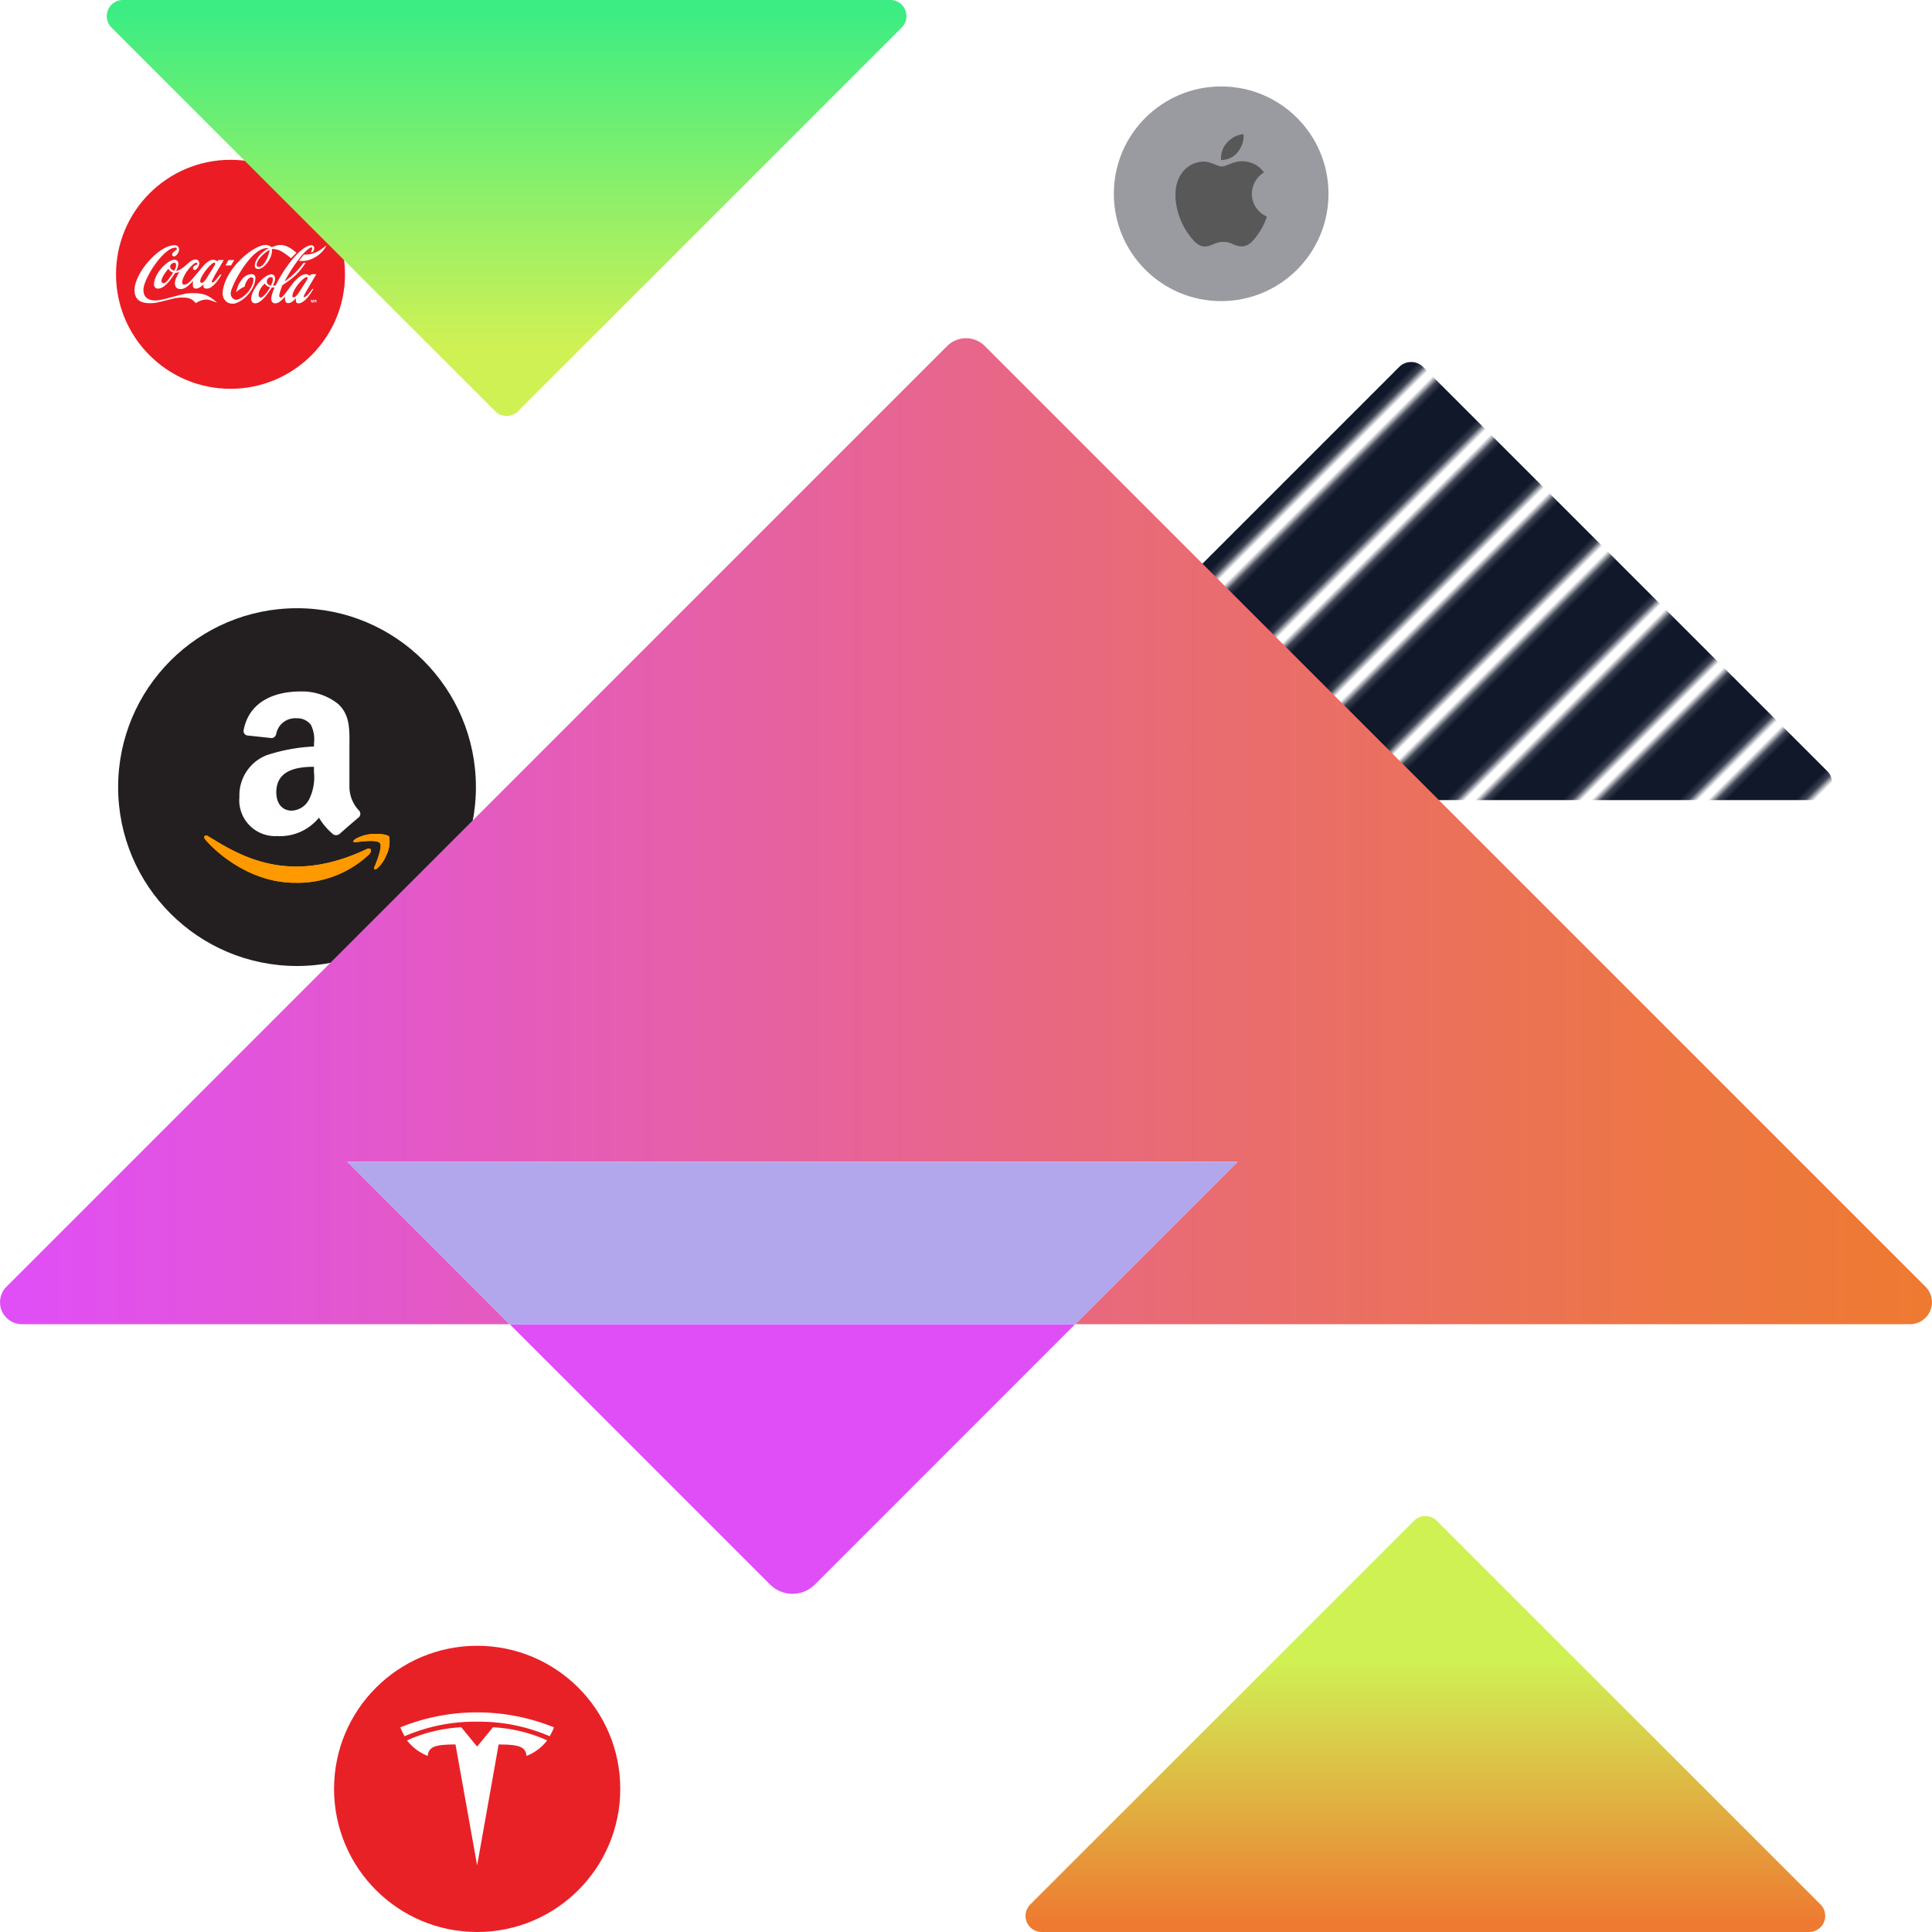 <svg xmlns="http://www.w3.org/2000/svg" xmlns:xlink="http://www.w3.org/1999/xlink" viewBox="0 0 208.534 208.534"><defs><style>.cls-1,.cls-2{fill:none;}.cls-2{stroke:#10182a;stroke-width:9.6px;}.cls-3{fill:#ec1c24;}.cls-4,.cls-9{fill:#fff;}.cls-4,.cls-7{fill-rule:evenodd;}.cls-5{fill:#231f20;}.cls-6{fill:#f90;}.cls-8{fill:#e82127;}.cls-10{fill:#9a9ba0;}.cls-11{fill:#585858;}.cls-12{fill:url(#linear-gradient);}.cls-13{fill:url(#linear-gradient-2);}.cls-14{fill:url(#_6_lpi_80_2);}.cls-15{fill:url(#linear-gradient-3);}.cls-16{fill:#e04ef8;}.cls-17{fill:#b2a6ed;}</style><linearGradient id="linear-gradient" x1="54.683" y1=".95" x2="54.683" y2="37.547" gradientUnits="userSpaceOnUse"><stop offset="0" stop-color="#3bed83"/><stop offset="1" stop-color="#d0f154"/></linearGradient><linearGradient id="linear-gradient-2" x1="153.852" y1="207.584" x2="153.852" y2="170.987" gradientUnits="userSpaceOnUse"><stop offset="0" stop-color="#ee7a31"/><stop offset=".775" stop-color="#d0f154"/></linearGradient><pattern id="_6_lpi_80_2" data-name="6 lpi 80% 2" width="72" height="72" patternTransform="matrix(0.524, -0.524, -0.524, -0.524, 452.346, 2194.679)" patternUnits="userSpaceOnUse" viewBox="0 0 72 72"><path class="cls-1" d="M0 0h72v72H0z"/><path class="cls-2" d="M71.75 66h72.5z"/><path class="cls-2" d="M71.75 42h72.5z"/><path class="cls-2" d="M71.75 18h72.5z"/><path class="cls-2" d="M71.75 54h72.5z"/><path class="cls-2" d="M71.75 30h72.5z"/><path class="cls-2" d="M71.75 6h72.5z"/><path class="cls-2" d="M-.25 66h72.5z"/><path class="cls-2" d="M-.25 42h72.5z"/><path class="cls-2" d="M-.25 18h72.5z"/><path class="cls-2" d="M-.25 54h72.5z"/><path class="cls-2" d="M-.25 30h72.5z"/><path class="cls-2" d="M-.25 6h72.5z"/><path class="cls-2" d="M-72.25 66H.25z"/><path class="cls-2" d="M-72.25 42H.25z"/><path class="cls-2" d="M-72.25 18H.25z"/><path class="cls-2" d="M-72.25 54H.25z"/><path class="cls-2" d="M-72.25 30H.25z"/><path class="cls-2" d="M-72.25 6H.25z"/></pattern><linearGradient id="linear-gradient-3" y1="89.718" x2="208.534" y2="89.718" gradientUnits="userSpaceOnUse"><stop offset="0" stop-color="#e04ef8"/><stop offset=".241" stop-color="#e45ac2"/><stop offset=".608" stop-color="#e96b74"/><stop offset=".87" stop-color="#ed7644"/><stop offset="1" stop-color="#ee7a31"/></linearGradient></defs><g id="Layer_2" data-name="Layer 2"><g id="Layer_1-2" data-name="Layer 1"><circle class="cls-3" cx="24.88" cy="29.608" r="12.358"/><path class="cls-4" d="M21.825 31.734a4.4 4.4.0 0 0-.963-.092 3.934 3.934.0 0 0-1.164.133c-.554.127-1.354.355-1.886.486a4.478 4.478.0 0 1-1.055.169 2.139 2.139.0 0 1-.368-.031 1.322 1.322.0 0 1-.293-.086 1.079 1.079.0 0 1-.219-.122.916.916.0 0 1-.16-.149.833.833.0 0 1-.115-.174.92.92.0 0 1-.076-.2 1.257 1.257.0 0 1-.038-.234 1.684 1.684.0 0 1 0-.265 2.175 2.175.0 0 1 .1-.458 5.441 5.441.0 0 1 .279-.7 9.627 9.627.0 0 1 .518-.943 10.851 10.851.0 0 1 .654-.927 7.284 7.284.0 0 1 .6-.672 4.332 4.332.0 0 1 .467-.4 2.347 2.347.0 0 1 .345-.212 1.316 1.316.0 0 1 .261-.1.837.837.0 0 1 .214-.029.166.166.0 0 1 .114.032.154.154.0 0 1 .037.119.646.646.0 0 1 0 .085 1.421 1.421.0 0 0-.3.2 1.189 1.189.0 0 0-.094.093.388.388.0 0 0-.107.206.214.214.0 0 0 .085.168c.123.1.277.032.431-.142a.825.825.0 0 0 .087-.12.99.99.0 0 0 .071-.142.607.607.0 0 0 .007-.569.4.4.0 0 0-.1-.1.479.479.0 0 0-.144-.067.647.647.0 0 0-.211-.022 1.851 1.851.0 0 0-.359.047 2.622 2.622.0 0 0-.475.162 4.105 4.105.0 0 0-.592.331 6.39 6.39.0 0 0-.7.549 8.3 8.3.0 0 0-.735.758 7.361 7.361.0 0 0-1.065 1.627 4.514 4.514.0 0 0-.24.637 2.686 2.686.0 0 0-.1.514 2.23 2.23.0 0 0 .022.612 1.449 1.449.0 0 0 .068.236 1.08 1.08.0 0 0 .1.2.957.957.0 0 0 .139.174 1.063 1.063.0 0 0 .187.151 1.317 1.317.0 0 0 .255.126 1.7 1.7.0 0 0 .36.093 3.047 3.047.0 0 0 .488.037 3.848 3.848.0 0 0 1-.114c.459-.1 1.106-.279 1.567-.379a3.818 3.818.0 0 1 1.01-.112 2.834 2.834.0 0 1 .482.036 1.3 1.3.0 0 1 .337.1 1.125 1.125.0 0 1 .282.172 2.15 2.15.0 0 1 .3.3 2.262 2.262.0 0 1 .844-.363 1.736 1.736.0 0 1 .326-.032 1.045 1.045.0 0 1 .14.012 1.417 1.417.0 0 1 .277.072c.166.055.441.154.713.257a4.89 4.89.0 0 0-.822-.627A2.471 2.471.0 0 0 21.825 31.734zm3.461-3.663h-.628l-.317.578h.6zm9.138-1.007a2.751 2.751.0 0 1-.757.322 3.361 3.361.0 0 1-.862.1l-.542.657c.045.007.089.013.126.016a2.168 2.168.0 0 0 .259.011 2.307 2.307.0 0 0 .6-.08 3.289 3.289.0 0 0 1.244-.658 3.07 3.07.0 0 0 .46-.481 2.246 2.246.0 0 0 .289-.49A5.744 5.744.0 0 1 34.424 27.064zM33.708 31.2c-.111.153-.227.3-.321.413a3.01 3.01.0 0 1-.222.244 1.542 1.542.0 0 1-.137.121.649.649.0 0 1-.088.058.187.187.0 0 1-.128.029c-.046-.012-.044-.052-.042-.077s-.009.008.056-.116c.048-.09.14-.263.234-.436l1.08-1.839h-.531l-.183.157a1.593 1.593.0 0 0-.186-.109.407.407.0 0 0-.115-.039.539.539.0 0 0-.1-.009 1.078 1.078.0 0 0-.551.175 2.179 2.179.0 0 0-.19.13c-.069.054-.146.122-.239.209a3.468 3.468.0 0 0-.4.437c-.194.243-.472.621-.668.879s-.309.4-.388.486a.856.856.0 0 1-.156.148.377.377.0 0 1-.082.046.16.16.0 0 1-.086.012c-.049.0-.107-.076-.115-.126a.561.561.0 0 1 .026-.284c.02-.085.055-.212.108-.374s.123-.36.2-.555a12.014 12.014.0 0 0 1.117-.81 5.5 5.5.0 0 0 .74-.727 9.089 9.089.0 0 0 .652-.882l-.245.027a6.884 6.884.0 0 1-.531.667 8.564 8.564.0 0 1-.688.685 8.812 8.812.0 0 1-.817.645c.181-.342.375-.68.577-1.01s.415-.649.625-.944.418-.563.6-.786.355-.4.49-.531a2.991 2.991.0 0 1 .323-.276 1.048 1.048.0 0 1 .184-.108.275.275.0 0 1 .106-.025.075.075.0 0 1 .043.015c.057.05.047.079.037.135a.438.438.0 0 1-.032.095c-.025.063-.071.172-.119.281l.22-.026c.041-.064.078-.13.1-.176a.4.4.0 0 0 .038-.1.519.519.0 0 0 .014-.093.339.339.0 0 0-.109-.3.322.322.0 0 0-.09-.051.592.592.0 0 0-.346.02 1.663 1.663.0 0 0-.32.136 3.006 3.006.0 0 0-.443.3A5.863 5.863.0 0 0 32 27.5a10.67 10.67.0 0 0-.761.9c-.268.352-.544.754-.8 1.165a14.053 14.053.0 0 0-.691 1.261h-.291c.057-.12.111-.243.146-.331a1.442 1.442.0 0 0 .06-.2.74.74.0 0 0-.015-.443.418.418.0 0 0-.063-.105.354.354.0 0 0-.3-.134.785.785.0 0 0-.168.025 1.092 1.092.0 0 0-.222.081 2 2 0 0 0-.285.17 2.985 2.985.0 0 0-.352.292 4.507 4.507.0 0 0-.384.417 4.41 4.41.0 0 0-.579.926 2.664 2.664.0 0 0-.13.356 1.635 1.635.0 0 0-.052.272.782.782.0 0 0 .005.2.5.5.0 0 0 .049.159.414.414.0 0 0 .091.122.393.393.0 0 0 .128.079.486.486.0 0 0 .158.028.8.8.0 0 0 .363-.1 1.69 1.69.0 0 0 .241-.153 2.857 2.857.0 0 0 .308-.276 4.81 4.81.0 0 0 .4-.474c.151-.2.322-.45.481-.707h.29c-.1.251-.187.5-.24.665a2.094 2.094.0 0 0-.078.3 1.386 1.386.0 0 0-.026.349.654.654.0 0 0 .03.132.442.442.0 0 0 .056.108.413.413.0 0 0 .083.084.391.391.0 0 0 .11.055.475.475.0 0 0 .133.02.877.877.0 0 0 .506-.188 2.315 2.315.0 0 0 .251-.207c.1-.093.213-.214.321-.341a1.961 1.961.0 0 0-.008.224 1.225 1.225.0 0 0 .013.159.692.692.0 0 0 .027.107.365.365.0 0 0 .033.074.274.274.0 0 0 .269.146.738.738.0 0 0 .114-.012.77.77.0 0 0 .261-.106 1.349 1.349.0 0 0 .185-.139c.078-.068.178-.167.274-.268-.006.072-.009.144-.008.2a.639.639.0 0 0 .012.121.333.333.0 0 0 .02.075.228.228.0 0 0 .131.137.636.636.0 0 0 .472-.08 1.584 1.584.0 0 0 .237-.152 2.78 2.78.0 0 0 .292-.27 4.3 4.3.0 0 0 .356-.44 6.677 6.677.0 0 0 .391-.617zm-4.774.173a3.847 3.847.0 0 1-.239.312 2.839 2.839.0 0 1-.218.231 1.3 1.3.0 0 1-.164.134.589.589.0 0 1-.1.058.163.163.0 0 1-.066.015.209.209.0 0 1-.17-.095.3.3.0 0 1-.039-.076.463.463.0 0 1-.022-.212 1.455 1.455.0 0 1 .032-.181 1.437 1.437.0 0 1 .073-.211 2.14 2.14.0 0 1 .576-.75.571.571.0 0 0 .112.174.707.707.0 0 0 .088.08.79.79.0 0 0 .14.081 1.7 1.7.0 0 0 .227.085C29.09 31.136 29.013 31.256 28.934 31.368zm.508-1.119a1.061 1.061.0 0 1-.017.113.669.669.0 0 1-.05.152c-.033.078-.091.2-.153.314a1.413 1.413.0 0 1-.177-.071.482.482.0 0 1-.1-.062.363.363.0 0 1-.056-.054.323.323.0 0 1-.064-.111.477.477.0 0 1 .205-.562.377.377.0 0 1 .2-.059.217.217.0 0 1 .162.049.249.249.0 0 1 .055.178C29.448 30.167 29.446 30.208 29.442 30.249zM32.3 31.513a3.38 3.38.0 0 1-.225.307 1.348 1.348.0 0 1-.16.171.492.492.0 0 1-.116.077.189.189.0 0 1-.2-.008c-.043-.052-.037-.091-.033-.165.0-.033.011-.077.022-.127a1.616 1.616.0 0 1 .051-.171 2.111 2.111.0 0 1 .095-.219c.041-.083.094-.178.159-.283s.147-.222.239-.342.2-.243.3-.351a3.555 3.555.0 0 1 .282-.271 1.6 1.6.0 0 1 .2-.149.619.619.0 0 1 .114-.057.183.183.0 0 1 .069-.015.171.171.0 0 1 .092.018c.041.037.018.081.005.132a.7.7.0 0 1-.047.115 1.58 1.58.0 0 1-.087.155zm-4.8-1.034a2.37 2.37.0 0 0 .066-.385.663.663.0 0 0-.022-.258.386.386.0 0 0-.041-.084.318.318.0 0 0-.135-.113.394.394.0 0 0-.105-.032.745.745.0 0 0-.142-.012 1.117 1.117.0 0 0-.176.016 1.381 1.381.0 0 0-.774.478 2.433 2.433.0 0 0-.2.266 2.843 2.843.0 0 0-.2.34 3.458 3.458.0 0 0-.168.4 3.844 3.844.0 0 0-.122.442c.139-.116.282-.228.384-.3a2.009 2.009.0 0 1 .247-.158c.083-.045.188-.1.293-.144a2.249 2.249.0 0 1 .162-.477 1.705 1.705.0 0 1 .095-.174 1.235 1.235.0 0 1 .094-.127.64.64.0 0 1 .245-.192.264.264.0 0 1 .3.037.253.253.0 0 1 .056.148 1.706 1.706.0 0 1-.119.586 2.608 2.608.0 0 1-.13.287 2.644 2.644.0 0 1-.2.31 3.23 3.23.0 0 1-.6.631 2.09 2.09.0 0 1-.615.355.677.677.0 0 1-.192.035.46.46.0 0 1-.157-.023.61.61.0 0 1-.282-.2.77.77.0 0 1-.1-.161.73.73.0 0 1-.057-.354 2.006 2.006.0 0 1 .136-.5 9.075 9.075.0 0 1 .416-.92c.189-.363.425-.767.653-1.118a10.468 10.468.0 0 1 .649-.893 7 7 0 0 1 .533-.591 4.687 4.687.0 0 1 .424-.372A2.917 2.917.0 0 1 28.073 27a2.111 2.111.0 0 1 .276-.132 1.607 1.607.0 0 1 .651-.09 4.19 4.19.0 0 0-.5.335 3.267 3.267.0 0 0-.676.7 2.3 2.3.0 0 0-.175.3 1.676 1.676.0 0 0-.1.264 1.626 1.626.0 0 0-.043.221.621.621.0 0 0 0 .144.4.4.0 0 0 .028.1.3.3.0 0 0 .049.078.285.285.0 0 0 .07.059.409.409.0 0 0 .1.038.506.506.0 0 0 .126.015.716.716.0 0 0 .3-.077 1.205 1.205.0 0 0 .2-.118 2.006 2.006.0 0 0 .228-.193 2.849 2.849.0 0 0 .236-.272 2.736 2.736.0 0 0 .213-.32 2.442 2.442.0 0 0 .252-.609 1.5 1.5.0 0 0 .043-.251c0-.02.0-.041.0-.081s0-.1.0-.142a.761.761.0 0 1 0-.093 2.157 2.157.0 0 1 .583.071 2.107 2.107.0 0 1 .6.28 8.756 8.756.0 0 1 .879.649L32 27.282a5.605 5.605.0 0 0-.573-.437 3.046 3.046.0 0 0-.465-.253 2.147 2.147.0 0 0-.366-.117 1.41 1.41.0 0 0-.492-.023 1.542 1.542.0 0 0-.262.054c-.131.037-.326.1-.52.171a2.323 2.323.0 0 0-.292-.165.691.691.0 0 0-.181-.058 1.329 1.329.0 0 0-.61.06 3.529 3.529.0 0 0-.625.26 6.243 6.243.0 0 0-.814.522 8.425 8.425.0 0 0-1.594 1.576 6.93 6.93.0 0 0-.532.789 5.728 5.728.0 0 0-.344.7 4.63 4.63.0 0 0-.2.611 3.535 3.535.0 0 0-.089.509 1.415 1.415.0 0 0 0 .354 1.23 1.23.0 0 0 .078.3 1.144 1.144.0 0 0 .154.258 1.048 1.048.0 0 0 .226.209 1.126 1.126.0 0 0 .285.133 1.089 1.089.0 0 0 .649-.006 2.137 2.137.0 0 0 .412-.175 3.534 3.534.0 0 0 .917-.747 3.487 3.487.0 0 0 .594-.91A3.042 3.042.0 0 0 27.506 30.479zm1.6-3.513a2.281 2.281.0 0 1-.069.362 4.074 4.074.0 0 1-.147.431 3.514 3.514.0 0 1-.186.387 2.411 2.411.0 0 1-.175.272 1.047 1.047.0 0 1-.386.344.366.366.0 0 1-.358.0.191.191.0 0 1-.071-.1.707.707.0 0 1 .071-.385 1.485 1.485.0 0 1 .1-.189 2.146 2.146.0 0 1 .162-.234 3.019 3.019.0 0 1 .262-.286 3.608 3.608.0 0 1 .375-.322A3.5 3.5.0 0 1 29.1 26.966zm-5.772 3.2a2.268 2.268.0 0 1-.194.212.588.588.0 0 1-.084.068.182.182.0 0 1-.134.035.067.067.0 0 1-.061-.073.132.132.0 0 1 .016-.077c.013-.029.035-.08.1-.2s.165-.319.269-.513l.911-1.55h-.58l-.109.131a1.786 1.786.0 0 0-.214-.111.443.443.0 0 0-.133-.037.693.693.0 0 0-.122-.01.864.864.0 0 0-.438.138 2.459 2.459.0 0 0-.223.156 2.738 2.738.0 0 0-.4.389c-.2.229-.5.6-.75.893s-.443.527-.582.676a1.954 1.954.0 0 1-.292.262 1.024 1.024.0 0 1-.168.105.516.516.0 0 1-.125.049.346.346.0 0 1-.276-.031.178.178.0 0 1-.066-.111.709.709.0 0 1 .023-.307 1.79 1.79.0 0 1 .068-.217 2.407 2.407.0 0 1 .128-.283A3.573 3.573.0 0 1 20.1 29.4a4.64 4.64.0 0 1 .617-.746 2.131 2.131.0 0 1 .239-.2.726.726.0 0 1 .138-.079.2.2.0 0 1 .079-.019.134.134.0 0 1 .086.025.122.122.0 0 1 .043.1c0 .022.0.053.0.085a1.136 1.136.0 0 0-.154.035.6.6.0 0 0-.1.041.778.778.0 0 0-.066.042.36.36.0 0 0-.149.306.212.212.0 0 0 .068.111c.1.09.236.031.372-.13a1.176 1.176.0 0 0 .073-.1 1.025 1.025.0 0 0 .144-.326.423.423.0 0 0-.152-.469.365.365.0 0 0-.215-.063.821.821.0 0 0-.167.019 1.2 1.2.0 0 0-.19.06 1.072 1.072.0 0 0-.291.181c-.145.116-.358.312-.526.455a3.248 3.248.0 0 1-.4.3 1.75 1.75.0 0 1-.281.144 1.95 1.95.0 0 1-.253.081c.05-.111.1-.225.131-.321s.058-.18.074-.242a.865.865.0 0 0 .027-.149.616.616.0 0 0-.029-.25.423.423.0 0 0-.047-.09.358.358.0 0 0-.14-.117.587.587.0 0 0-.4-.013 1.34 1.34.0 0 0-.254.1 2.18 2.18.0 0 0-.324.2 3.466 3.466.0 0 0-.377.318 4.469 4.469.0 0 0-.373.412 3.765 3.765.0 0 0-.508.842 2.357 2.357.0 0 0-.116.339 1.914 1.914.0 0 0-.051.273.955.955.0 0 0 0 .185.557.557.0 0 0 .031.139.388.388.0 0 0 .057.111.4.4.0 0 0 .084.085.416.416.0 0 0 .116.056.525.525.0 0 0 .149.021.808.808.0 0 0 .181-.023 1 1 0 0 0 .2-.071 1.614 1.614.0 0 0 .233-.139 2.594 2.594.0 0 0 .292-.249 4.558 4.558.0 0 0 .4-.451c.159-.2.351-.474.53-.75l.444-.105c-.131.238-.253.482-.325.638a1.258 1.258.0 0 0-.105.294.9.9.0 0 0 .041.637.518.518.0 0 0 .12.144.542.542.0 0 0 .175.093.693.693.0 0 0 .222.033A1.077 1.077.0 0 0 20.1 31a2.356 2.356.0 0 0 .3-.232c.126-.113.285-.27.438-.437-.014.145-.022.29-.023.384a.777.777.0 0 0 .013.17.607.607.0 0 0 .023.084.377.377.0 0 0 .029.057.241.241.0 0 0 .129.1.622.622.0 0 0 .457-.055 1.308 1.308.0 0 0 .209-.127 3.556 3.556.0 0 0 .291-.244c-.006.06-.008.119-.008.163a.434.434.0 0 0 .01.091.219.219.0 0 0 .038.095.262.262.0 0 0 .2.092.808.808.0 0 0 .611-.17 2.054 2.054.0 0 0 .318-.264 3.674 3.674.0 0 0 .37-.439 6.254 6.254.0 0 0 .394-.619l-.119-.027C23.608 29.831 23.439 30.039 23.331 30.168zm-5.137-.026a1.849 1.849.0 0 1-.214.253 1.119 1.119.0 0 1-.107.088.48.48.0 0 1-.082.047.246.246.0 0 1-.333-.068.272.272.0 0 1-.027-.172.718.718.0 0 1 .037-.159 1.792 1.792.0 0 1 .113-.265 3.5 3.5.0 0 1 .236-.391 5.773 5.773.0 0 1 .354-.462 2.015 2.015.0 0 0 .168.206.579.579.0 0 0 .142.114 1.58 1.58.0 0 0 .209.1C18.506 29.709 18.315 29.981 18.194 30.142zM19 28.7a.867.867.0 0 1-.018.118.758.758.0 0 1-.047.141c-.029.068-.076.165-.125.262a1.685 1.685.0 0 1-.174-.071.845.845.0 0 1-.108-.067.4.4.0 0 1-.066-.061.375.375.0 0 1-.043-.054.352.352.0 0 1 .081-.464.618.618.0 0 1 .079-.062.452.452.0 0 1 .091-.05c.093-.035.182-.07.263.0A.382.382.0 0 1 19 28.7zm3.315 1.307c-.053.081-.108.16-.157.223a1.583 1.583.0 0 1-.125.146.807.807.0 0 1-.091.085.324.324.0 0 1-.117.065.159.159.0 0 1-.166-.048.2.2.0 0 1-.048-.165.628.628.0 0 1 .025-.118 1.42 1.42.0 0 1 .068-.189 3.166 3.166.0 0 1 .149-.289c.069-.118.16-.259.268-.408s.232-.3.345-.433a4.14 4.14.0 0 1 .3-.307 1.384 1.384.0 0 1 .187-.149.439.439.0 0 1 .1-.055.159.159.0 0 1 .13.0c.07.047.039.131.033.175a.37.37.0 0 1-.043.089c-.032.056-.092.152-.152.249zm11.409 2.552-.054-.2h-.089v.289h.055v-.227l.058.227h.058l.058-.227v.227h.055v-.289h-.09zm.4-.012a.14.14.0 0 0-.032-.024.1.1.0 0 0 .059-.027.075.075.0 0 0 .019-.053.078.078.0 0 0-.013-.046.071.071.0 0 0-.034-.028.222.222.0 0 0-.069-.008h-.125v.289h.06v-.12h.012a.11.11.0 0 1 .03.0.047.047.0 0 1 .018.012.473.473.0 0 1 .031.043l.043.062h.071L34.15 32.6A.324.324.0 0 0 34.116 32.551zm-.091-.064h-.044v-.073h.046a.293.293.0 0 1 .043.0.032.032.0 0 1 .03.034.038.038.0 0 1-.006.022.028.028.0 0 1-.016.012A.27.27.0 0 1 34.025 32.487z"/><circle class="cls-5" cx="32.06" cy="84.958" r="19.309"/><path class="cls-6" d="M39.616 91.631c-8.521 4.056-13.81.663-17.195-1.4-.21-.129-.566.031-.257.386 1.128 1.367 4.824 4.663 9.649 4.663a11.234 11.234.0 0 0 8.059-3.093c.357-.456.1-.707-.256-.557zm2.394-1.322c-.229-.3-1.392-.353-2.124-.263s-1.832.535-1.737.8c.049.1.149.055.653.01s1.919-.229 2.214.156-.451 2.236-.588 2.534.051.375.3.176a3.866 3.866.0 0 0 .984-1.439 3.369 3.369.0 0 0 .3-1.978z"/><path class="cls-7" d="M33.886 83.356a5.34 5.34.0 0 1-.511 2.9 2.212 2.212.0 0 1-1.89 1.241c-1.049.0-1.659-.8-1.659-1.978.0-2.328 2.086-2.751 4.06-2.751zm2.755 6.658a.571.571.0 0 1-.645.065 6.739 6.739.0 0 1-1.568-1.821 5.4 5.4.0 0 1-4.5 1.986 3.877 3.877.0 0 1-4.088-4.257 4.643 4.643.0 0 1 2.912-4.464 18.95 18.95.0 0 1 5.137-.949v-.353a3.511 3.511.0 0 0-.331-1.979 1.828 1.828.0 0 0-1.533-.71 2.082 2.082.0 0 0-2.2 1.64.573.573.0 0 1-.473.5l-2.65-.285a.483.483.0 0 1-.407-.572c.61-3.212 3.511-4.18 6.108-4.18A6.2 6.2.0 0 1 36.518 76c1.329 1.241 1.2 2.9 1.2 4.7v4.25a3.736 3.736.0 0 0 1.03 2.532.513.513.0 0 1-.008.726c-.557.464-1.548 1.329-2.094 1.813l-.007-.007"/><path class="cls-6" d="M39.616 91.631c-8.521 4.056-13.81.663-17.195-1.4-.21-.129-.566.031-.257.386 1.128 1.367 4.824 4.663 9.649 4.663a11.234 11.234.0 0 0 8.059-3.093c.357-.456.1-.707-.256-.557zm2.394-1.322c-.229-.3-1.392-.353-2.124-.263s-1.832.535-1.737.8c.049.1.149.055.653.01s1.919-.229 2.214.156-.451 2.236-.588 2.534.051.375.3.176a3.866 3.866.0 0 0 .984-1.439 3.369 3.369.0 0 0 .3-1.978z"/><path class="cls-4" d="M33.886 83.356a5.34 5.34.0 0 1-.511 2.9 2.212 2.212.0 0 1-1.89 1.241c-1.049.0-1.659-.8-1.659-1.978.0-2.328 2.086-2.751 4.06-2.751zm2.755 6.658a.571.571.0 0 1-.645.065 6.739 6.739.0 0 1-1.568-1.821 5.4 5.4.0 0 1-4.5 1.986 3.877 3.877.0 0 1-4.088-4.257 4.643 4.643.0 0 1 2.912-4.464 18.95 18.95.0 0 1 5.137-.949v-.353a3.511 3.511.0 0 0-.331-1.979 1.828 1.828.0 0 0-1.533-.71 2.082 2.082.0 0 0-2.2 1.64.573.573.0 0 1-.473.5l-2.65-.285a.483.483.0 0 1-.407-.572c.61-3.212 3.511-4.18 6.108-4.18A6.2 6.2.0 0 1 36.518 76c1.329 1.241 1.2 2.9 1.2 4.7v4.25a3.736 3.736.0 0 0 1.03 2.532.513.513.0 0 1-.008.726c-.557.464-1.548 1.329-2.094 1.813l-.007-.007"/><circle class="cls-8" cx="51.503" cy="193.087" r="15.447"/><path class="cls-9" d="M51.5 201.346l2.321-13.052c2.211.0 2.909.243 3.01 1.233a5.212 5.212.0 0 0 2.232-1.677 16.4 16.4.0 0 0-5.855-1.414L51.5 188.521h0l-1.713-2.086a16.386 16.386.0 0 0-5.854 1.415 5.222 5.222.0 0 0 2.232 1.677c.1-.99.8-1.233 3-1.235z"/><path class="cls-9" d="M51.5 185.833a19.13 19.13.0 0 1 7.829 1.571 6.334 6.334.0 0 0 .465-.959 22.092 22.092.0 0 0-16.588.0 8.075 8.075.0 0 0 .464.959 19.133 19.133.0 0 1 7.829-1.571z"/><circle class="cls-10" cx="131.809" cy="20.916" r="11.585"/><path class="cls-11" d="M135.119 20.922a2.68 2.68.0 0 0 1.627 2.453 6.611 6.611.0 0 1-.839 1.725c-.505.739-1.03 1.475-1.856 1.49s-1.074-.482-2-.482-1.218.467-1.987.5c-.8.03-1.405-.8-1.914-1.535-1.042-1.5-1.837-4.254-.769-6.11a2.97 2.97.0 0 1 2.509-1.52c.784-.015 1.523.527 2 .527s1.377-.651 2.321-.556a2.836 2.836.0 0 1 2.218 1.2 2.746 2.746.0 0 0-1.31 2.308m-1.526-4.507a2.67 2.67.0 0 0 .63-1.936 2.722 2.722.0 0 0-1.786.919 2.535 2.535.0 0 0-.643 1.876 2.249 2.249.0 0 0 1.8-.859"/><path class="cls-12" d="M96.1.0H13.267a1.742 1.742.0 0 0-1.231 2.975L53.45 44.389a1.741 1.741.0 0 0 2.464.0L97.33 2.975A1.743 1.743.0 0 0 96.1.0z"/><path class="cls-13" d="M196.5 205.56l-41.415-41.415a1.741 1.741.0 0 0-2.464.0L111.205 205.56a1.742 1.742.0 0 0 1.232 2.974h82.83A1.742 1.742.0 0 0 196.5 205.56z"/><path class="cls-14" d="M107.4 83.23l43.615-43.616a1.835 1.835.0 0 1 2.6.0L197.226 83.23a1.835 1.835.0 0 1-1.3 3.132H108.7A1.834 1.834.0 0 1 107.4 83.23z"/><path class="cls-15" d="M133.58 125.4 116.052 142.93h90.106a2.371 2.371.0 0 0 1.677-4.048L106.3 37.349a2.877 2.877.0 0 0-4.069.0L.7 138.882a2.371 2.371.0 0 0 1.677 4.048h52.64L37.489 125.4z"/><path class="cls-16" d="M116.052 142.93H55.016l28.1 28.094a3.426 3.426.0 0 0 4.847.0z"/><path class="cls-17" d="M133.58 125.402H37.489L55.016 142.93H116.052L133.58 125.402z"/></g></g></svg>